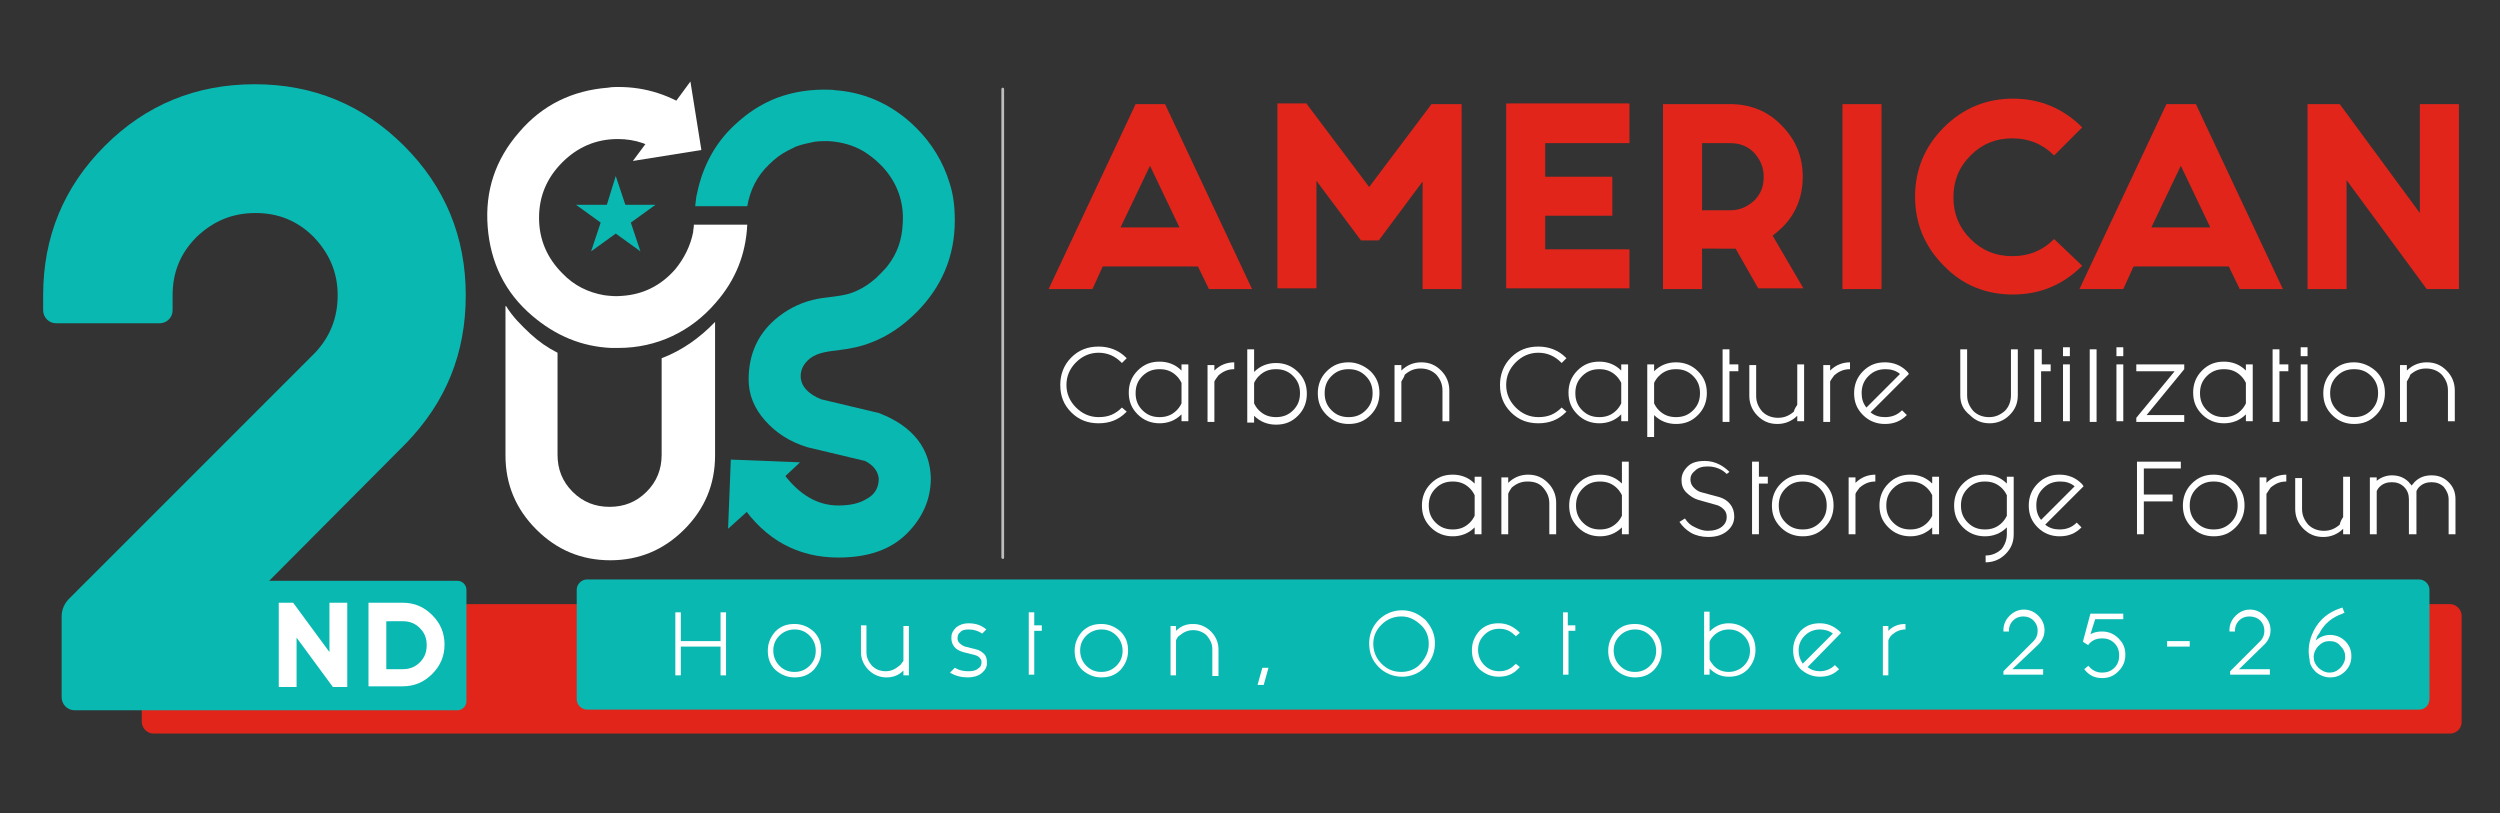 <?xml version="1.0" encoding="utf-8"?>
<!-- Generator: Adobe Illustrator 27.2.0, SVG Export Plug-In . SVG Version: 6.00 Build 0)  -->
<svg version="1.1" id="Layer_1" xmlns="http://www.w3.org/2000/svg" xmlns:xlink="http://www.w3.org/1999/xlink" x="0px" y="0px"
	 viewBox="0 0 365 118.7" style="enable-background:new 0 0 365 118.7;" xml:space="preserve">
<rect x="0" y="0" width="365" height="118.7" fill="#333333" stroke="none"/>
<style type="text/css">
	.st0{fill:#E1251B;}
	.st1{fill:#FFFFFF;}
	.st2{fill:#0AB8B2;}
	.st3{fill:#BBBDBF;}
</style>
<g>
	<path class="st0" d="M357.7,107.1H22.4c-0.9,0-1.7-0.8-1.7-1.7V89.9c0-0.9,0.8-1.7,1.7-1.7h335.3c0.9,0,1.7,0.8,1.7,1.7v15.5
		C359.4,106.4,358.6,107.1,357.7,107.1z"/>
	<g>
		<g>
			<path class="st0" d="M174.9,38.9H161l-1.5,3.3h-6.4l12.7-27h4.3l12.7,27h-6.3L174.9,38.9z M172.2,33.2l-4.3-9l-4.3,9H172.2z"/>
			<path class="st0" d="M190.8,15.2l9.1,12.1l9.1-12.1h4.4v27h-5.7V26.5l-6.4,8.6h-2.6l-6.5-8.7v15.7h-5.7v-27H190.8z"/>
			<path class="st0" d="M237.9,15.2v5.7h-12.3v4.9h9.8v5.7h-9.8v4.9h12.3v5.7h-18v-27H237.9z"/>
			<path class="st0" d="M248.5,36.5v5.7h-5.7v-27h9.8c2.9,0,5.5,1,7.5,3.1c2.1,2.1,3.1,4.6,3.1,7.5c0,2.9-1,5.5-3.1,7.5
				c-0.4,0.4-0.9,0.8-1.3,1.1l4.5,7.7h-6.6l-3.3-5.8c-0.2,0-0.5,0-0.7,0H248.5z M248.5,20.9v9.8h4.1c1.4,0,2.5-0.5,3.5-1.4
				c1-1,1.4-2.1,1.4-3.5c0-1.4-0.5-2.5-1.4-3.5c-1-1-2.1-1.4-3.5-1.4H248.5z"/>
			<path class="st0" d="M274.7,15.2v27H269v-27H274.7z"/>
			<path class="st0" d="M304,38.8c-2.8,2.8-6.2,4.2-10.1,4.2c-4,0-7.4-1.4-10.1-4.2c-2.8-2.8-4.2-6.2-4.2-10.1
				c0-3.9,1.4-7.3,4.2-10.1c2.8-2.8,6.2-4.2,10.1-4.2c3.9,0,7.3,1.4,10.1,4.2l-4.1,4.1c-1.7-1.7-3.7-2.5-6.1-2.5
				c-2.4,0-4.4,0.8-6.1,2.5c-1.7,1.7-2.5,3.7-2.5,6.1c0,2.4,0.8,4.4,2.5,6.1c1.7,1.7,3.7,2.5,6.1,2.5c2.4,0,4.4-0.8,6.1-2.5
				L304,38.8z"/>
			<path class="st0" d="M325.4,38.9h-13.9l-1.5,3.3h-6.4l12.7-27h4.3l12.7,27H327L325.4,38.9z M322.7,33.2l-4.3-9l-4.3,9H322.7z"/>
			<path class="st0" d="M342.6,26.3v15.9h-5.7v-27h4.7l11.7,15.9V15.2h5.7v27h-4.7L342.6,26.3z"/>
		</g>
	</g>
	<g>
		<path class="st1" d="M163.8,59.5l0.7,0.6c0,0-0.1,0.1-0.1,0.1c-1.1,1.1-2.4,1.6-4,1.6c-1.6,0-2.9-0.5-4-1.6
			c-1.1-1.1-1.6-2.4-1.6-4c0-1.5,0.5-2.9,1.6-4c1.1-1.1,2.4-1.6,4-1.6c1.5,0,2.9,0.5,4,1.6c0,0,0.1,0.1,0.1,0.1l-0.7,0.7
			c0,0-0.1-0.1-0.1-0.1c-0.9-0.9-2-1.4-3.3-1.4c-1.3,0-2.4,0.5-3.3,1.4s-1.4,2-1.4,3.3c0,1.3,0.5,2.4,1.4,3.3c0.9,0.9,2,1.4,3.3,1.4
			C161.8,60.9,162.8,60.5,163.8,59.5C163.8,59.6,163.8,59.5,163.8,59.5z"/>
		<path class="st1" d="M172.5,53.2h1v8.3h-1v-1c-0.9,0.9-2,1.3-3.2,1.3c-1.2,0-2.3-0.4-3.2-1.3c-0.9-0.9-1.3-1.9-1.3-3.2
			c0-1.2,0.4-2.3,1.3-3.2c0.9-0.9,1.9-1.3,3.2-1.3c1.2,0,2.3,0.4,3.2,1.3V53.2z M172.5,55.9c-0.2-0.4-0.4-0.7-0.7-1
			c-0.7-0.7-1.5-1-2.5-1c-1,0-1.8,0.3-2.5,1c-0.7,0.7-1,1.5-1,2.5c0,1,0.3,1.8,1,2.5c0.7,0.7,1.5,1,2.5,1c1,0,1.8-0.3,2.5-1
			c0.3-0.3,0.5-0.6,0.7-1V55.9z"/>
		<path class="st1" d="M177.3,55.7v5.9h-1v-8.3h1v0.8c0.8-0.8,1.8-1.2,2.9-1.2v1c-0.9,0-1.6,0.3-2.3,0.9
			C177.7,55.1,177.5,55.3,177.3,55.7z"/>
		<path class="st1" d="M183.1,54.3c0.9-0.9,2-1.3,3.2-1.3c1.2,0,2.3,0.4,3.2,1.3c0.9,0.9,1.3,1.9,1.3,3.2c0,1.2-0.4,2.3-1.3,3.2
			c-0.9,0.9-1.9,1.3-3.2,1.3c-1.2,0-2.3-0.4-3.2-1.3v1h-1V51h1V54.3z M183.1,58.9c0.2,0.4,0.4,0.7,0.7,1c0.7,0.7,1.5,1,2.5,1
			s1.8-0.3,2.5-1c0.7-0.7,1-1.5,1-2.5c0-1-0.3-1.8-1-2.5c-0.7-0.7-1.5-1-2.5-1s-1.8,0.3-2.5,1c-0.3,0.3-0.5,0.6-0.7,1V58.9z"/>
		<path class="st1" d="M200.1,54.2c0.9,0.9,1.3,1.9,1.3,3.2c0,1.2-0.4,2.3-1.3,3.2c-0.9,0.9-1.9,1.3-3.2,1.3c-1.2,0-2.3-0.4-3.2-1.3
			c-0.9-0.9-1.3-1.9-1.3-3.2c0-1.2,0.4-2.3,1.3-3.2c0.9-0.9,1.9-1.3,3.2-1.3C198.1,52.9,199.2,53.4,200.1,54.2z M196.9,53.9
			c-1,0-1.8,0.3-2.5,1c-0.7,0.7-1,1.5-1,2.5c0,1,0.3,1.8,1,2.5c0.7,0.7,1.5,1,2.5,1c1,0,1.8-0.3,2.5-1s1-1.5,1-2.5
			c0-1-0.3-1.8-1-2.5C198.7,54.2,197.9,53.9,196.9,53.9z"/>
		<path class="st1" d="M204.6,55.7v5.9h-1v-8.3h1v0.8c0.8-0.8,1.8-1.2,2.9-1.2c1.2,0,2.1,0.4,2.9,1.2c0.8,0.8,1.2,1.8,1.2,2.9v4.5
			h-1v-4.5c0-0.9-0.3-1.6-0.9-2.3c-0.6-0.6-1.4-0.9-2.3-0.9c-0.9,0-1.6,0.3-2.3,0.9C205,55.1,204.8,55.3,204.6,55.7z"/>
		<path class="st1" d="M228,59.5l0.7,0.6c0,0-0.1,0.1-0.1,0.1c-1.1,1.1-2.4,1.6-4,1.6c-1.6,0-2.9-0.5-4-1.6c-1.1-1.1-1.6-2.4-1.6-4
			c0-1.5,0.5-2.9,1.6-4c1.1-1.1,2.4-1.6,4-1.6c1.5,0,2.9,0.5,4,1.6c0,0,0.1,0.1,0.1,0.1l-0.7,0.7c0,0-0.1-0.1-0.1-0.1
			c-0.9-0.9-2-1.4-3.3-1.4c-1.3,0-2.4,0.5-3.3,1.4s-1.4,2-1.4,3.3c0,1.3,0.5,2.4,1.4,3.3c0.9,0.9,2,1.4,3.3,1.4
			C226,60.9,227,60.5,228,59.5C228,59.6,228,59.5,228,59.5z"/>
		<path class="st1" d="M236.7,53.2h1v8.3h-1v-1c-0.9,0.9-2,1.3-3.2,1.3c-1.2,0-2.3-0.4-3.2-1.3c-0.9-0.9-1.3-1.9-1.3-3.2
			c0-1.2,0.4-2.3,1.3-3.2c0.9-0.9,1.9-1.3,3.2-1.3c1.2,0,2.3,0.4,3.2,1.3V53.2z M236.7,55.9c-0.2-0.4-0.4-0.7-0.7-1
			c-0.7-0.7-1.5-1-2.5-1s-1.8,0.3-2.5,1c-0.7,0.7-1,1.5-1,2.5c0,1,0.3,1.8,1,2.5c0.7,0.7,1.5,1,2.5,1s1.8-0.3,2.5-1
			c0.3-0.3,0.5-0.6,0.7-1V55.9z"/>
		<path class="st1" d="M241.5,63.8h-1V53.2h1v1c0.9-0.9,2-1.3,3.2-1.3c1.2,0,2.3,0.4,3.2,1.3c0.9,0.9,1.3,1.9,1.3,3.2
			c0,1.2-0.4,2.3-1.3,3.2c-0.9,0.9-1.9,1.3-3.2,1.3c-1.2,0-2.3-0.4-3.2-1.3V63.8z M241.5,58.9c0.2,0.4,0.4,0.7,0.7,1
			c0.7,0.7,1.5,1,2.5,1s1.8-0.3,2.5-1s1-1.5,1-2.5c0-1-0.3-1.8-1-2.5c-0.7-0.7-1.5-1-2.5-1s-1.8,0.3-2.5,1c-0.3,0.3-0.5,0.6-0.7,1
			V58.9z"/>
		<path class="st1" d="M251.5,51h1v2.2h1.3v1h-1.3v7.4h-1V51z"/>
		<path class="st1" d="M262.4,59.1v-5.9h1v8.3h-1v-0.8c-0.8,0.8-1.8,1.2-2.9,1.2c-1.2,0-2.1-0.4-2.9-1.2c-0.8-0.8-1.2-1.8-1.2-2.9
			v-4.5h1v4.5c0,0.9,0.3,1.6,0.9,2.3c0.6,0.6,1.4,0.9,2.3,0.9c0.9,0,1.6-0.3,2.3-0.9C262,59.7,262.2,59.4,262.4,59.1z"/>
		<path class="st1" d="M267.2,55.7v5.9h-1v-8.3h1v0.8c0.8-0.8,1.8-1.2,2.9-1.2v1c-0.9,0-1.6,0.3-2.3,0.9
			C267.6,55.1,267.4,55.3,267.2,55.7z"/>
		<path class="st1" d="M273.1,60.2c0.6,0.5,1.3,0.7,2.1,0.7c1,0,1.8-0.3,2.5-1l0.7,0.7c-0.9,0.9-1.9,1.3-3.2,1.3
			c-1.2,0-2.3-0.4-3.2-1.3c-0.9-0.9-1.3-1.9-1.3-3.2c0-1.2,0.4-2.3,1.3-3.2c0.9-0.9,1.9-1.3,3.2-1.3c1.2,0,2.3,0.4,3.2,1.3
			c0.1,0.1,0.2,0.2,0.3,0.4L273.1,60.2z M277.4,54.6c-0.6-0.5-1.3-0.7-2.1-0.7c-1,0-1.8,0.3-2.5,1c-0.7,0.7-1,1.5-1,2.5
			c0,0.8,0.2,1.5,0.7,2.1L277.4,54.6z"/>
		<path class="st1" d="M286.2,57.7V51h1v6.7c0,0.9,0.3,1.6,0.9,2.3c0.6,0.6,1.4,0.9,2.3,0.9c0.9,0,1.6-0.3,2.3-0.9
			c0.6-0.6,0.9-1.4,0.9-2.3V51h1v6.7c0,1.2-0.4,2.1-1.2,2.9c-0.8,0.8-1.8,1.2-2.9,1.2c-1.2,0-2.1-0.4-2.9-1.2
			C286.6,59.8,286.2,58.9,286.2,57.7z"/>
		<path class="st1" d="M297.1,51h1v2.2h1.3v1H298v7.4h-1V51z"/>
		<path class="st1" d="M302.2,50.7V52h-1v-1.3H302.2z M302.2,53.2v8.3h-1v-8.3H302.2z"/>
		<path class="st1" d="M306.1,51v10.6h-1V51H306.1z"/>
		<path class="st1" d="M310,50.7V52h-1v-1.3H310z M310,53.2v8.3h-1v-8.3H310z"/>
		<path class="st1" d="M317.5,54.2h-5.6v-1h7v0.7l-5.5,6.7h5.5v1h-7v-0.6L317.5,54.2z"/>
		<path class="st1" d="M327.9,53.2h1v8.3h-1v-1c-0.9,0.9-2,1.3-3.2,1.3c-1.2,0-2.3-0.4-3.2-1.3c-0.9-0.9-1.3-1.9-1.3-3.2
			c0-1.2,0.4-2.3,1.3-3.2c0.9-0.9,1.9-1.3,3.2-1.3c1.2,0,2.3,0.4,3.2,1.3V53.2z M327.9,55.9c-0.2-0.4-0.4-0.7-0.7-1
			c-0.7-0.7-1.5-1-2.5-1c-1,0-1.8,0.3-2.5,1c-0.7,0.7-1,1.5-1,2.5c0,1,0.3,1.8,1,2.5c0.7,0.7,1.5,1,2.5,1c1,0,1.8-0.3,2.5-1
			c0.3-0.3,0.5-0.6,0.7-1V55.9z"/>
		<path class="st1" d="M331.8,51h1v2.2h1.3v1h-1.3v7.4h-1V51z"/>
		<path class="st1" d="M336.9,50.7V52h-1v-1.3H336.9z M336.9,53.2v8.3h-1v-8.3H336.9z"/>
		<path class="st1" d="M346.9,54.2c0.9,0.9,1.3,1.9,1.3,3.2c0,1.2-0.4,2.3-1.3,3.2c-0.9,0.9-1.9,1.3-3.2,1.3c-1.2,0-2.3-0.4-3.2-1.3
			c-0.9-0.9-1.3-1.9-1.3-3.2c0-1.2,0.4-2.3,1.3-3.2c0.9-0.9,1.9-1.3,3.2-1.3C344.9,52.9,346,53.4,346.9,54.2z M343.7,53.9
			c-1,0-1.8,0.3-2.5,1c-0.7,0.7-1,1.5-1,2.5c0,1,0.3,1.8,1,2.5c0.7,0.7,1.5,1,2.5,1s1.8-0.3,2.5-1s1-1.5,1-2.5c0-1-0.3-1.8-1-2.5
			C345.5,54.2,344.7,53.9,343.7,53.9z"/>
		<path class="st1" d="M351.4,55.7v5.9h-1v-8.3h1v0.8c0.8-0.8,1.8-1.2,2.9-1.2c1.2,0,2.1,0.4,2.9,1.2c0.8,0.8,1.2,1.8,1.2,2.9v4.5
			h-1v-4.5c0-0.9-0.3-1.6-0.9-2.3c-0.6-0.6-1.4-0.9-2.3-0.9c-0.9,0-1.6,0.3-2.3,0.9C351.8,55.1,351.6,55.3,351.4,55.7z"/>
		<path class="st1" d="M215.3,69.6h1V78h-1v-1c-0.9,0.9-2,1.3-3.2,1.3c-1.2,0-2.3-0.4-3.2-1.3c-0.9-0.9-1.3-1.9-1.3-3.2
			c0-1.2,0.4-2.3,1.3-3.2c0.9-0.9,1.9-1.3,3.2-1.3c1.2,0,2.3,0.4,3.2,1.3V69.6z M215.3,72.3c-0.2-0.4-0.4-0.7-0.7-1
			c-0.7-0.7-1.5-1-2.5-1c-1,0-1.8,0.3-2.5,1c-0.7,0.7-1,1.5-1,2.5s0.3,1.8,1,2.5c0.7,0.7,1.5,1,2.5,1c1,0,1.8-0.3,2.5-1
			c0.3-0.3,0.5-0.6,0.7-1V72.3z"/>
		<path class="st1" d="M220.2,72.1V78h-1v-8.3h1v0.8c0.8-0.8,1.8-1.2,2.9-1.2c1.2,0,2.1,0.4,2.9,1.2c0.8,0.8,1.2,1.8,1.2,2.9V78h-1
			v-4.5c0-0.9-0.3-1.6-0.9-2.3s-1.4-0.9-2.3-0.9c-0.9,0-1.6,0.3-2.3,0.9C220.5,71.5,220.3,71.8,220.2,72.1z"/>
		<path class="st1" d="M236.8,67.4h1V78h-1v-1c-0.9,0.9-2,1.3-3.2,1.3c-1.2,0-2.3-0.4-3.2-1.3c-0.9-0.9-1.3-1.9-1.3-3.2
			c0-1.2,0.4-2.3,1.3-3.2c0.9-0.9,1.9-1.3,3.2-1.3c1.2,0,2.3,0.4,3.2,1.3V67.4z M236.8,72.3c-0.2-0.4-0.4-0.7-0.7-1
			c-0.7-0.7-1.5-1-2.5-1c-1,0-1.8,0.3-2.5,1c-0.7,0.7-1,1.5-1,2.5s0.3,1.8,1,2.5c0.7,0.7,1.5,1,2.5,1c1,0,1.8-0.3,2.5-1
			c0.3-0.3,0.5-0.6,0.7-1V72.3z"/>
		<path class="st1" d="M252.1,69.2c-0.3-0.3-0.7-0.6-1.2-0.8c-0.5-0.2-1-0.3-1.6-0.3c-0.8,0-1.4,0.2-1.8,0.6
			c-0.5,0.4-0.7,0.8-0.7,1.3c0,0.5,0.2,0.9,0.5,1.2c0.3,0.3,0.7,0.6,1.2,0.7l2.6,0.7c0.6,0.2,1.1,0.5,1.5,1c0.4,0.5,0.6,1.1,0.6,1.8
			c0,0.8-0.3,1.5-1,2.1c-0.7,0.6-1.6,0.9-2.8,0.9c-0.9,0-1.8-0.2-2.5-0.6c-0.7-0.4-1.3-1-1.7-1.6l0.8-0.5c0.4,0.6,0.8,1,1.5,1.3
			c0.6,0.3,1.2,0.5,1.8,0.5c0.9,0,1.6-0.2,2.1-0.6c0.5-0.4,0.7-0.9,0.7-1.4c0-0.4-0.1-0.8-0.4-1.1c-0.3-0.3-0.7-0.6-1.2-0.7
			l-2.5-0.7c-0.7-0.2-1.3-0.6-1.8-1.1c-0.5-0.5-0.7-1.1-0.7-1.8c0-0.8,0.3-1.4,0.9-2c0.6-0.6,1.5-0.8,2.5-0.8c0.8,0,1.5,0.2,2.1,0.5
			c0.6,0.3,1.1,0.7,1.5,1.1L252.1,69.2z"/>
		<path class="st1" d="M255.8,67.4h1v2.2h1.3v1h-1.3V78h-1V67.4z"/>
		<path class="st1" d="M266.4,70.6c0.9,0.9,1.3,1.9,1.3,3.2c0,1.2-0.4,2.3-1.3,3.2c-0.9,0.9-1.9,1.3-3.2,1.3c-1.2,0-2.3-0.4-3.2-1.3
			c-0.9-0.9-1.3-1.9-1.3-3.2c0-1.2,0.4-2.3,1.3-3.2c0.9-0.9,1.9-1.3,3.2-1.3C264.4,69.3,265.5,69.8,266.4,70.6z M263.2,70.3
			c-1,0-1.8,0.3-2.5,1c-0.7,0.7-1,1.5-1,2.5s0.3,1.8,1,2.5c0.7,0.7,1.5,1,2.5,1s1.8-0.3,2.5-1c0.7-0.7,1-1.5,1-2.5s-0.3-1.8-1-2.5
			C265,70.6,264.2,70.3,263.2,70.3z"/>
		<path class="st1" d="M270.9,72.1V78h-1v-8.3h1v0.8c0.8-0.8,1.8-1.2,2.9-1.2v1c-0.9,0-1.6,0.3-2.3,0.9
			C271.3,71.5,271,71.8,270.9,72.1z"/>
		<path class="st1" d="M282.1,69.6h1V78h-1v-1c-0.9,0.9-2,1.3-3.2,1.3c-1.2,0-2.3-0.4-3.2-1.3c-0.9-0.9-1.3-1.9-1.3-3.2
			c0-1.2,0.4-2.3,1.3-3.2c0.9-0.9,1.9-1.3,3.2-1.3c1.2,0,2.3,0.4,3.2,1.3V69.6z M282.1,72.3c-0.2-0.4-0.4-0.7-0.7-1
			c-0.7-0.7-1.5-1-2.5-1s-1.8,0.3-2.5,1c-0.7,0.7-1,1.5-1,2.5s0.3,1.8,1,2.5c0.7,0.7,1.5,1,2.5,1s1.8-0.3,2.5-1
			c0.3-0.3,0.5-0.6,0.7-1V72.3z"/>
		<path class="st1" d="M293,78v-1c-0.9,0.9-2,1.3-3.2,1.3c-1.2,0-2.3-0.4-3.2-1.3c-0.9-0.9-1.3-1.9-1.3-3.2c0-1.2,0.4-2.3,1.3-3.2
			c0.9-0.9,1.9-1.3,3.2-1.3c1.2,0,2.3,0.4,3.2,1.3v-1h1V78c0,1.2-0.4,2.1-1.2,2.9c-0.8,0.8-1.8,1.2-2.9,1.2v-1
			c0.9,0,1.6-0.3,2.3-0.9C292.7,79.6,293,78.8,293,78z M293,72.3c-0.2-0.4-0.4-0.7-0.7-1c-0.7-0.7-1.5-1-2.5-1c-1,0-1.8,0.3-2.5,1
			c-0.7,0.7-1,1.5-1,2.5s0.3,1.8,1,2.5c0.7,0.7,1.5,1,2.5,1c1,0,1.8-0.3,2.5-1c0.3-0.3,0.5-0.6,0.7-1V72.3z"/>
		<path class="st1" d="M298.6,76.6c0.6,0.5,1.3,0.7,2.1,0.7c1,0,1.8-0.3,2.5-1l0.7,0.7c-0.9,0.9-1.9,1.3-3.2,1.3
			c-1.2,0-2.3-0.4-3.2-1.3c-0.9-0.9-1.3-1.9-1.3-3.2c0-1.2,0.4-2.3,1.3-3.2c0.9-0.9,1.9-1.3,3.2-1.3c1.2,0,2.3,0.4,3.2,1.3
			c0.1,0.1,0.2,0.2,0.3,0.4L298.6,76.6z M302.9,71c-0.6-0.5-1.3-0.7-2.1-0.7c-1,0-1.8,0.3-2.5,1c-0.7,0.7-1,1.5-1,2.5
			c0,0.8,0.2,1.5,0.7,2.1L302.9,71z"/>
		<path class="st1" d="M313,78h-1V67.4h6.4v1H313v3.8h4.2v1H313V78z"/>
		<path class="st1" d="M326.4,70.6c0.9,0.9,1.3,1.9,1.3,3.2c0,1.2-0.4,2.3-1.3,3.2c-0.9,0.9-1.9,1.3-3.2,1.3c-1.2,0-2.3-0.4-3.2-1.3
			c-0.9-0.9-1.3-1.9-1.3-3.2c0-1.2,0.4-2.3,1.3-3.2c0.9-0.9,1.9-1.3,3.2-1.3C324.5,69.3,325.5,69.8,326.4,70.6z M323.2,70.3
			c-1,0-1.8,0.3-2.5,1c-0.7,0.7-1,1.5-1,2.5s0.3,1.8,1,2.5c0.7,0.7,1.5,1,2.5,1s1.8-0.3,2.5-1c0.7-0.7,1-1.5,1-2.5s-0.3-1.8-1-2.5
			C325,70.6,324.2,70.3,323.2,70.3z"/>
		<path class="st1" d="M330.9,72.1V78h-1v-8.3h1v0.8c0.8-0.8,1.8-1.2,2.9-1.2v1c-0.9,0-1.6,0.3-2.3,0.9
			C331.3,71.5,331.1,71.8,330.9,72.1z"/>
		<path class="st1" d="M342.1,75.5v-5.9h1V78h-1v-0.8c-0.8,0.8-1.8,1.2-2.9,1.2c-1.2,0-2.1-0.4-2.9-1.2c-0.8-0.8-1.2-1.8-1.2-2.9
			v-4.5h1v4.5c0,0.9,0.3,1.6,0.9,2.3c0.6,0.6,1.4,0.9,2.3,0.9c0.9,0,1.6-0.3,2.3-0.9C341.7,76.1,341.9,75.8,342.1,75.5z"/>
		<path class="st1" d="M352.7,78h-1v-5.1c0-0.7-0.2-1.3-0.7-1.8c-0.5-0.5-1.1-0.7-1.8-0.7s-1.3,0.2-1.8,0.7
			c-0.2,0.2-0.3,0.4-0.4,0.6V78h-1v-8.3h1v0.5c0.6-0.5,1.4-0.8,2.2-0.8c1,0,1.8,0.3,2.5,1c0.1,0.2,0.3,0.3,0.4,0.5
			c0.1-0.2,0.3-0.3,0.4-0.5c0.7-0.7,1.5-1,2.5-1s1.8,0.3,2.5,1c0.7,0.7,1,1.5,1,2.5V78h-1v-5.1c0-0.7-0.3-1.3-0.7-1.8
			c-0.5-0.5-1.1-0.7-1.8-0.7c-0.7,0-1.3,0.2-1.8,0.7c-0.2,0.2-0.3,0.4-0.4,0.6V78z"/>
	</g>
	<path class="st2" d="M353.2,103.6H85.7c-0.8,0-1.5-0.7-1.5-1.5V86.1c0-0.8,0.7-1.5,1.5-1.5h267.5c0.8,0,1.5,0.7,1.5,1.5V102
		C354.7,102.9,354.1,103.6,353.2,103.6z"/>
	<g>
		<path class="st1" d="M105.2,93.6v-4.2h0.8v9.2h-0.8v-4.2h-5.8v4.2h-0.8v-9.2h0.8v4.2H105.2z"/>
		<path class="st1" d="M118.8,92.2c0.8,0.8,1.1,1.7,1.1,2.8s-0.4,2-1.1,2.8c-0.8,0.8-1.7,1.1-2.8,1.1s-2-0.4-2.8-1.1
			c-0.8-0.8-1.1-1.7-1.1-2.8s0.4-2,1.1-2.8c0.8-0.8,1.7-1.1,2.8-1.1S118,91.5,118.8,92.2z M116,91.9c-0.8,0-1.6,0.3-2.2,0.9
			c-0.6,0.6-0.9,1.3-0.9,2.2c0,0.8,0.3,1.6,0.9,2.2c0.6,0.6,1.3,0.9,2.2,0.9s1.6-0.3,2.2-0.9c0.6-0.6,0.9-1.3,0.9-2.2
			c0-0.8-0.3-1.6-0.9-2.2C117.6,92.2,116.9,91.9,116,91.9z"/>
		<path class="st1" d="M131.9,96.5v-5.1h0.8v7.2h-0.8v-0.7c-0.7,0.7-1.5,1-2.5,1c-1,0-1.9-0.4-2.6-1.1c-0.7-0.7-1.1-1.6-1.1-2.6
			v-3.9h0.8v3.9c0,0.8,0.3,1.4,0.8,2c0.5,0.5,1.2,0.8,2,0.8c0.8,0,1.4-0.3,2-0.8C131.6,97,131.7,96.7,131.9,96.5z"/>
		<path class="st1" d="M139.4,97.5c0.7,0.4,1.3,0.5,2,0.5c0.6,0,1.1-0.1,1.4-0.4c0.4-0.2,0.5-0.6,0.5-0.9c0-0.3-0.1-0.5-0.3-0.7
			c-0.2-0.2-0.4-0.3-0.8-0.4l-1.6-0.4c-0.6-0.2-1-0.4-1.3-0.8s-0.4-0.8-0.4-1.3c0-0.6,0.2-1,0.7-1.5c0.5-0.4,1.1-0.6,1.8-0.6
			c1.1,0,1.9,0.3,2.6,0.9l-0.6,0.6c-0.6-0.4-1.2-0.6-2-0.6c-0.5,0-1,0.1-1.2,0.4c-0.3,0.2-0.4,0.5-0.4,0.9c0,0.3,0.1,0.5,0.3,0.7
			s0.5,0.4,0.8,0.5l1.6,0.4c0.5,0.1,0.9,0.4,1.2,0.7c0.3,0.3,0.4,0.8,0.4,1.3c0,0.6-0.3,1.1-0.8,1.5c-0.5,0.4-1.2,0.6-2,0.6
			c-0.9,0-1.8-0.2-2.6-0.7L139.4,97.5z"/>
		<path class="st1" d="M150.2,89.4h0.8v1.9h1.1v0.8h-1.1v6.4h-0.8V89.4z"/>
		<path class="st1" d="M163.6,92.2c0.8,0.8,1.1,1.7,1.1,2.8s-0.4,2-1.1,2.8c-0.8,0.8-1.7,1.1-2.8,1.1s-2-0.4-2.8-1.1
			c-0.8-0.8-1.1-1.7-1.1-2.8s0.4-2,1.1-2.8c0.8-0.8,1.7-1.1,2.8-1.1S162.8,91.5,163.6,92.2z M160.8,91.9c-0.8,0-1.6,0.3-2.2,0.9
			c-0.6,0.6-0.9,1.3-0.9,2.2c0,0.8,0.3,1.6,0.9,2.2c0.6,0.6,1.3,0.9,2.2,0.9s1.6-0.3,2.2-0.9c0.6-0.6,0.9-1.3,0.9-2.2
			c0-0.8-0.3-1.6-0.9-2.2C162.4,92.2,161.7,91.9,160.8,91.9z"/>
		<path class="st1" d="M171.7,93.5v5.1h-0.8v-7.2h0.8v0.7c0.7-0.7,1.5-1,2.5-1c1,0,1.9,0.4,2.6,1.1c0.7,0.7,1.1,1.6,1.1,2.6v3.9H177
			v-3.9c0-0.8-0.3-1.4-0.8-2c-0.5-0.5-1.2-0.8-2-0.8s-1.4,0.3-2,0.8C172,92.9,171.8,93.2,171.7,93.5z"/>
		<path class="st1" d="M183.6,100l0.7-2.5h0.9l-0.7,2.5H183.6z"/>
		<path class="st1" d="M208.1,90.5c0.9,1,1.4,2.1,1.4,3.4c0,1.4-0.5,2.5-1.4,3.5c-0.9,0.9-2.1,1.4-3.4,1.4c-1.3,0-2.5-0.5-3.4-1.4
			c-1-1-1.4-2.1-1.4-3.5c0-1.3,0.5-2.5,1.4-3.4c0.9-0.9,2.1-1.4,3.4-1.4C206,89.1,207.1,89.6,208.1,90.5z M204.6,90
			c-1.1,0-2.1,0.4-2.9,1.2c-0.8,0.8-1.2,1.7-1.2,2.8c0,1.1,0.4,2.1,1.2,2.9c0.8,0.8,1.7,1.2,2.9,1.2c1.1,0,2.1-0.4,2.8-1.2
			s1.2-1.7,1.2-2.9c0-1.1-0.4-2.1-1.2-2.8S205.8,90,204.6,90z"/>
		<path class="st1" d="M221.3,96.9l0.6,0.5c-0.1,0.1-0.2,0.2-0.3,0.3c-0.8,0.8-1.7,1.1-2.8,1.1s-2-0.4-2.8-1.1
			c-0.8-0.8-1.1-1.7-1.1-2.8s0.4-2,1.1-2.8c0.8-0.8,1.7-1.1,2.8-1.1s2,0.4,2.8,1.1c0.1,0.1,0.2,0.2,0.3,0.3l-0.6,0.5
			c-0.1-0.1-0.1-0.2-0.2-0.2c-0.6-0.6-1.3-0.9-2.2-0.9s-1.6,0.3-2.2,0.9c-0.6,0.6-0.9,1.3-0.9,2.2c0,0.8,0.3,1.6,0.9,2.2
			c0.6,0.6,1.3,0.9,2.2,0.9s1.6-0.3,2.2-0.9C221.2,97,221.3,97,221.3,96.9z"/>
		<path class="st1" d="M228.1,89.4h0.8v1.9h1.1v0.8H229v6.4h-0.8V89.4z"/>
		<path class="st1" d="M241.5,92.2c0.8,0.8,1.1,1.7,1.1,2.8s-0.4,2-1.1,2.8c-0.8,0.8-1.7,1.1-2.8,1.1s-2-0.4-2.8-1.1
			c-0.8-0.8-1.1-1.7-1.1-2.8s0.4-2,1.1-2.8c0.8-0.8,1.7-1.1,2.8-1.1S240.7,91.5,241.5,92.2z M238.7,91.9c-0.8,0-1.6,0.3-2.2,0.9
			c-0.6,0.6-0.9,1.3-0.9,2.2c0,0.8,0.3,1.6,0.9,2.2c0.6,0.6,1.3,0.9,2.2,0.9s1.6-0.3,2.2-0.9c0.6-0.6,0.9-1.3,0.9-2.2
			c0-0.8-0.3-1.6-0.9-2.2C240.3,92.2,239.6,91.9,238.7,91.9z"/>
		<path class="st1" d="M249.6,92.2c0.8-0.8,1.7-1.2,2.8-1.2s2,0.4,2.8,1.1c0.8,0.8,1.1,1.7,1.1,2.8s-0.4,2-1.1,2.8
			c-0.8,0.8-1.7,1.1-2.8,1.1s-2-0.4-2.8-1.2v0.9h-0.8v-9.2h0.8V92.2z M249.6,96.3c0.1,0.3,0.4,0.6,0.6,0.9c0.6,0.6,1.3,0.9,2.2,0.9
			c0.8,0,1.6-0.3,2.2-0.9c0.6-0.6,0.9-1.3,0.9-2.2c0-0.8-0.3-1.6-0.9-2.2c-0.6-0.6-1.3-0.9-2.2-0.9c-0.8,0-1.6,0.3-2.2,0.9
			c-0.3,0.3-0.5,0.6-0.6,0.9V96.3z"/>
		<path class="st1" d="M263.9,97.4c0.5,0.4,1.1,0.6,1.8,0.6c0.8,0,1.6-0.3,2.2-0.9l0.6,0.6c-0.8,0.8-1.7,1.1-2.8,1.1s-2-0.4-2.8-1.1
			c-0.8-0.8-1.1-1.7-1.1-2.8s0.4-2,1.1-2.8c0.8-0.8,1.7-1.1,2.8-1.1s2,0.4,2.8,1.1c0.1,0.1,0.2,0.2,0.3,0.3L263.9,97.4z M267.6,92.5
			c-0.5-0.4-1.2-0.6-1.9-0.6c-0.8,0-1.6,0.3-2.2,0.9c-0.6,0.6-0.9,1.3-0.9,2.2c0,0.7,0.2,1.3,0.6,1.9L267.6,92.5z"/>
		<path class="st1" d="M275.7,93.5v5.1h-0.8v-7.2h0.8v0.7c0.7-0.7,1.5-1,2.5-1v0.8c-0.8,0-1.4,0.3-2,0.8
			C276,92.9,275.8,93.2,275.7,93.5z"/>
		<path class="st1" d="M293.8,97.7h4.5v0.8h-5.8V98l4.4-4.4c0.4-0.4,0.6-0.9,0.6-1.5c0-0.6-0.2-1.1-0.6-1.5s-0.9-0.6-1.5-0.6
			c-0.6,0-1.1,0.2-1.5,0.6s-0.6,0.9-0.6,1.5v0.1h-0.8V92c0-0.8,0.3-1.5,0.9-2.1c0.6-0.6,1.3-0.9,2.1-0.9c0.8,0,1.5,0.3,2.1,0.9
			c0.6,0.6,0.9,1.3,0.9,2.1c0,0.8-0.3,1.5-0.9,2.1L293.8,97.7z"/>
		<path class="st1" d="M305.2,92.6c0.5-0.3,1.1-0.4,1.7-0.4c0.9,0,1.7,0.3,2.4,1c0.7,0.7,1,1.4,1,2.4c0,0.9-0.3,1.7-1,2.4
			c-0.7,0.7-1.4,1-2.4,1c-1.1,0-1.9-0.4-2.6-1.3l0.6-0.5c0.5,0.6,1.1,1,2,1c0.7,0,1.3-0.2,1.8-0.7s0.7-1.1,0.7-1.8
			c0-0.7-0.2-1.3-0.7-1.8c-0.5-0.5-1.1-0.7-1.8-0.7c-0.7,0-1.3,0.2-1.8,0.7c-0.1,0.1-0.2,0.2-0.2,0.3l-0.8-0.5l1.1-4.1h4.8v0.8h-4.1
			L305.2,92.6z"/>
		<path class="st1" d="M319.7,93.6v0.8h-3.3v-0.8H319.7z"/>
		<path class="st1" d="M326.9,97.7h4.5v0.8h-5.8V98l4.4-4.4c0.4-0.4,0.6-0.9,0.6-1.5c0-0.6-0.2-1.1-0.6-1.5S329,90,328.4,90
			c-0.6,0-1.1,0.2-1.5,0.6c-0.4,0.4-0.6,0.9-0.6,1.5v0.1h-0.8V92c0-0.8,0.3-1.5,0.9-2.1c0.6-0.6,1.3-0.9,2.1-0.9
			c0.8,0,1.5,0.3,2.1,0.9c0.6,0.6,0.9,1.3,0.9,2.1c0,0.8-0.3,1.5-0.9,2.1L326.9,97.7z"/>
		<path class="st1" d="M338.1,93.5c0.6-0.5,1.3-0.8,2.1-0.8c0.8,0,1.6,0.3,2.2,0.9c0.6,0.6,0.9,1.3,0.9,2.2s-0.3,1.6-0.9,2.2
			c-0.6,0.6-1.3,0.9-2.2,0.9c-0.8,0-1.5-0.3-2.1-0.8c-0.5-0.5-0.9-1.1-0.9-1.8c-0.3-1.4-0.1-2.8,0.6-4.2c0.8-1.6,2.1-2.7,3.9-3.3
			l0.3-0.1l0.3,0.8c-0.1,0-0.2,0-0.3,0.1c-1.5,0.5-2.7,1.5-3.4,2.9C338.3,92.8,338.2,93.2,338.1,93.5z M340.1,93.6
			c-0.6,0-1.1,0.2-1.6,0.7c-0.4,0.4-0.7,1-0.7,1.6c0,0.6,0.2,1.1,0.7,1.6c0.4,0.4,1,0.7,1.6,0.7s1.1-0.2,1.6-0.7
			c0.4-0.4,0.7-1,0.7-1.6c0-0.6-0.2-1.1-0.7-1.6C341.3,93.8,340.8,93.6,340.1,93.6z"/>
	</g>
	<path class="st1" d="M96.6,52.3v14.1c0,2.1-0.7,3.9-2.2,5.4C92.9,73.3,91.1,74,89,74c-2.1,0-3.9-0.7-5.4-2.2
		c-1.5-1.5-2.2-3.3-2.2-5.4V51.5c-1.4-0.7-2.7-1.6-3.9-2.7c-1.4-1.3-2.7-2.6-3.6-4.1h-0.1v21.8c0,4.2,1.5,7.8,4.5,10.8
		c3,3,6.6,4.5,10.8,4.5c4.2,0,7.8-1.5,10.8-4.5c3-3,4.5-6.6,4.5-10.8V47C102.1,49.4,99.5,51.2,96.6,52.3z"/>
	<path class="st3" d="M146.4,81.6L146.4,81.6c-0.1,0-0.2-0.1-0.2-0.2V13c0-0.1,0.1-0.2,0.2-0.2l0,0c0.1,0,0.2,0.1,0.2,0.2v68.4
		C146.6,81.6,146.5,81.6,146.4,81.6z"/>
	<g>
		<g>
			<g>
				<path class="st2" d="M128.3,60.3l-8.4-2c-2-0.8-3-2-3-3.4c0-1,0.5-1.9,1.4-2.6c1.2-0.9,2.8-1,4.3-1.2c1.6-0.2,3.1-0.5,4.6-1.1
					c2.4-0.9,4.6-2.4,6.6-4.4c3.7-3.7,5.6-8.2,5.6-13.4c0,0,0,0,0,0c0-2-0.2-3.8-0.8-5.6c-0.9-2.9-2.5-5.6-4.8-7.9
					c-3.2-3.2-7.1-5.1-11.5-5.5c-0.3,0-0.7-0.1-1.1-0.1c-2.8-0.1-5.4,0.3-7.8,1.2c-2.3,0.9-4.3,2.2-6.2,4c-2.8,2.6-4.6,6-5.4,9.8
					c-0.2,0.7-0.2,1.3-0.3,2h7.6c0.4-2.3,1.4-4.4,3.2-6.1l0,0c0.8-0.8,1.7-1.5,2.7-2c0.4-0.2,0.8-0.4,1.2-0.6
					c0.8-0.3,1.7-0.5,2.7-0.7c0.7-0.1,1.3-0.1,2-0.1c1.9,0.1,3.7,0.6,5.2,1.5c0.8,0.5,1.6,1.1,2.3,1.8c0.2,0.2,0.3,0.3,0.5,0.5
					c2.1,2.3,3.1,5.1,2.9,8.2c-0.1,2.4-0.8,4.4-2.2,6.2c-0.3,0.4-0.7,0.8-1.1,1.2c-0.2,0.2-0.3,0.3-0.5,0.5c-1.1,1-2.2,1.7-3.5,2.2
					c-1.9,0.7-4,0.6-5.9,1.1c-2,0.5-3.9,1.5-5.5,2.9c-2.5,2.2-3.8,5.1-3.8,8.7c0,2.2,0.8,4.2,2.4,6c1.6,1.8,3.6,3.1,6.2,3.9l8.4,2
					c1.2,0.6,1.9,1.5,2,2.6c0,1.3-0.6,2.3-1.7,2.9c-1.1,0.7-2.5,1-4.2,1c-3,0-5.6-1.5-7.9-4.5l-6.3,4.3c3.5,5.2,8.3,7.8,14.2,7.8
					c4.4,0,7.7-1.2,10-3.5c2.3-2.3,3.5-5,3.5-8.1C135.8,65.5,133.3,62.2,128.3,60.3z"/>
			</g>
			<path class="st2" d="M113.6,70.5l3.2-3l-10.1-0.4l-0.4,10.1l3.1-2.8C109.5,74.6,113.8,70.8,113.6,70.5z"/>
		</g>
	</g>
	<polygon class="st2" points="91.3,29.9 89.9,25.7 88.6,29.9 84.1,29.9 87.7,32.5 87.3,33.7 86.3,36.7 89.9,34.1 93.5,36.7 
		92.5,33.7 92.1,32.5 95.7,29.9 	"/>
	<g>
		<path class="st1" d="M101.3,32.9c0,0.3-0.1,0.7-0.1,1c-0.4,2-1.3,3.8-2.6,5.4c-2.1,2.4-4.7,3.7-7.8,3.9c-0.9,0.1-1.8,0-2.6-0.1
			c-2.3-0.4-4.4-1.4-6.1-3.2c-2.2-2.2-3.4-4.9-3.4-8.1c0-3.1,1.1-5.8,3.4-8.1c2.2-2.2,4.9-3.4,8.1-3.4c2.6,0,4.8,0.8,6.8,2.3
			c0.3-0.9,0.8-1.7,1.4-2.3c0.2-1.7,1.2-3.3,2.7-4.2c-3.2-2.2-6.8-3.4-10.8-3.4c-0.5,0-1,0-1.5,0.1l0,0c-5.2,0.4-9.6,2.5-13,6.5
			c-3.5,4-5,8.6-4.6,13.8c0.4,5.2,2.5,9.6,6.5,13c3.4,2.9,7.2,4.5,11.5,4.7c0.1,0,0.3,0,0.4,0c0,0,0,0,0,0c0.2,0,0.5,0,0.7,0
			c5.6,0,10.6-2.4,14.2-6.6c2.9-3.3,4.4-7.1,4.6-11.4H101.3z"/>
		<path class="st1" d="M95,20l-2.6,3.5l10-1.6l-1.6-10l-2.5,3.4C98.2,15.2,94.7,19.8,95,20z"/>
	</g>
	<g>
		<g>
			<path class="st2" d="M6.3,43.1c0-8.5,3-15.8,9-21.8c6-6,13.3-9,21.9-9c8.5,0,15.8,3,21.8,9c6,6,9,13.3,9,21.8
				c0,8.5-2.9,15.6-8.7,21.6L39.3,84.8h27.5c0.7,0,1.3,0.6,1.3,1.3v16.3c0,0.7-0.6,1.3-1.3,1.3H10.9c-1.1,0-1.9-0.9-1.9-1.9V90
				c0-1,0.4-1.9,1.1-2.6l36-36c2.1-2.3,3.2-5,3.2-8.3c0-3.3-1.2-6.1-3.5-8.5c-2.4-2.4-5.2-3.5-8.5-3.5c-3.4,0-6.2,1.2-8.6,3.5
				c-2.4,2.4-3.5,5.2-3.5,8.5v2.2c0,1.1-0.9,1.9-1.9,1.9H8.2c-1.1,0-1.9-0.9-1.9-1.9V43.1z"/>
		</g>
	</g>
	<g>
		<g>
			<path class="st1" d="M43.3,93.1v7.2h-2.6V88h2.1l5.3,7.2V88h2.6v12.3h-2.1L43.3,93.1z"/>
			<path class="st1" d="M53.8,100.3V88h5c1.7,0,3.1,0.6,4.3,1.8c1.2,1.2,1.8,2.6,1.8,4.3c0,1.7-0.6,3.1-1.8,4.3
				c-1.2,1.2-2.6,1.8-4.3,1.8H53.8z M56.4,90.6v7.1h2.4c1,0,1.8-0.3,2.5-1c0.7-0.7,1-1.5,1-2.5c0-1-0.3-1.8-1-2.5
				c-0.7-0.7-1.5-1-2.5-1H56.4z"/>
		</g>
	</g>
</g>
</svg>
